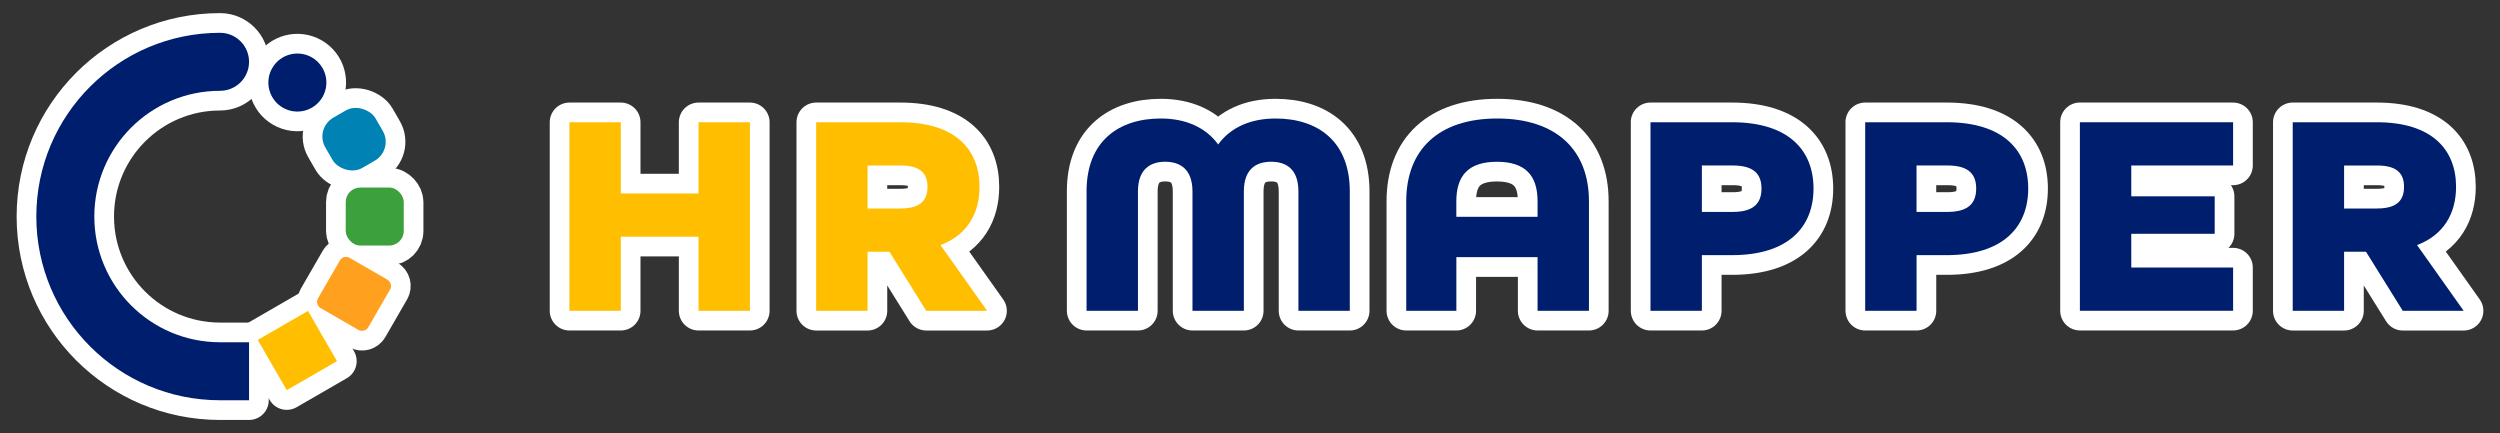 <?xml version="1.0" encoding="UTF-8"?>
<svg id="_レイヤー_1" data-name="レイヤー_1" xmlns="http://www.w3.org/2000/svg" version="1.1" viewBox="0 0 762 132">
  <rect x="0" y="0" width="762" height="132" fill="#333333" stroke="none"/>
  <!-- Generator: Adobe Illustrator 29.2.1, SVG Export Plug-In . SVG Version: 2.1.0 Build 116)  -->
  <defs>
    <style>
      .st0 {
        fill: #0082b4;
      }

      .st1 {
        fill: #ffa01e;
      }

      .st2 {
        fill: none;
      }

      .st3 {
        fill: #ffbe00;
      }

      .st4 {
        fill: #fff;
        stroke: #fff;
        stroke-linecap: round;
        stroke-linejoin: round;
        stroke-width: 12px;
      }

      .st5 {
        fill: #001e6e;
      }

      .st6 {
        fill: #3ca03c;
      }
    </style>
  </defs>
  <g>
    <g>
      <path class="st4" d="M28.75,66c0-21.16,17.15-38.32,38.32-38.32,4.88,0,8.84-3.96,8.84-8.84s-3.96-8.84-8.84-8.84c-30.93,0-56,25.07-56,56s25.07,56,56,56h8.84v-17.68h-8.84c-21.16,0-38.32-17.15-38.32-38.32Z"/>
      <rect class="st4" x="81.8" y="98" width="17.68" height="17.68" transform="translate(-41.28 59.64) rotate(-30)"/>
      <path class="st4" d="M101.28,80.74h13.26c1.22,0,2.21.99,2.21,2.21v13.26c0,1.22-.99,2.21-2.21,2.21h-13.26c-1.22,0-2.21-.99-2.21-2.21v-13.26c0-1.22.99-2.21,2.21-2.21Z" transform="translate(-23.62 138.24) rotate(-60)"/>
      <rect class="st4" x="105.38" y="57.16" width="17.68" height="17.68" rx="4.42" ry="4.42"/>
      <rect class="st4" x="99.07" y="33.58" width="17.68" height="17.68" rx="6.63" ry="6.63" transform="translate(-6.75 59.64) rotate(-30)"/>
      <path class="st4" d="M98.3,29.58c-2.44,4.23-7.85,5.68-12.08,3.24-4.23-2.44-5.68-7.85-3.24-12.08s7.85-5.68,12.08-3.24c4.23,2.44,5.68,7.85,3.24,12.08Z"/>
    </g>
    <g>
      <g>
        <path class="st4" d="M173.56,37.26h15.66v21.71h23.69v-21.71h15.66v57.47h-15.66v-22.58h-23.69v22.58h-15.66v-57.47Z"/>
        <path class="st4" d="M248.77,37.26h25.62c16.73,0,24.17,8.26,24.17,19.69,0,8.08-3.77,14.68-11.89,17.75l14.21,20.04h-18.56l-11.22-18.02h-6.67v18.02h-15.66v-57.47ZM274.58,63.54c6.28,0,8.12-2.81,8.12-6.59s-1.84-6.5-8.12-6.5h-10.15v13.1h10.15Z"/>
      </g>
      <g>
        <path class="st4" d="M331.18,58.35c0-15.38,9.86-22.23,22.62-22.23,7.64,0,13.73,2.73,17.5,7.91,3.77-5.19,9.86-7.91,17.5-7.91,12.76,0,22.62,6.85,22.62,22.23v36.38h-15.66v-36.38c0-6.68-3.58-9.05-8.31-9.05s-8.32,2.37-8.32,9.05v36.38h-15.66v-36.38c0-6.68-3.67-9.05-8.31-9.05s-8.31,2.37-8.31,9.05v36.38h-15.66v-36.38Z"/>
        <path class="st4" d="M428.62,61.34c0-15.64,9.77-25.22,27.75-25.22s27.94,9.58,27.94,25.22v33.39h-15.66v-16.35h-24.75v16.35h-15.28v-33.39ZM468.65,66.09v-4.74c0-7.91-3.77-12.04-12.38-12.04s-12.38,4.13-12.38,12.04v4.74h24.75Z"/>
        <path class="st4" d="M503.06,37.26h24.85c17.21,0,24.85,8.52,24.85,20.21s-7.64,20.3-24.85,20.3h-9.18v16.96h-15.66v-57.47ZM528.2,64.59c6.67,0,8.7-2.99,8.7-7.12s-2.03-7.03-8.7-7.03h-9.47v14.15h9.47Z"/>
        <path class="st4" d="M568.5,37.26h24.85c17.21,0,24.85,8.52,24.85,20.21s-7.64,20.3-24.85,20.3h-9.18v16.96h-15.66v-57.47ZM593.64,64.59c6.67,0,8.7-2.99,8.7-7.12s-2.03-7.03-8.7-7.03h-9.48v14.15h9.48Z"/>
        <path class="st4" d="M633.95,37.26h46.7v13.18h-31.04v9.4h25.43v11.42h-25.43v10.28h31.04v13.18h-46.7v-57.47Z"/>
        <path class="st4" d="M698.82,37.26h25.62c16.73,0,24.17,8.26,24.17,19.69,0,8.08-3.77,14.68-11.89,17.75l14.21,20.04h-18.56l-11.22-18.02h-6.67v18.02h-15.66v-57.47ZM724.63,63.54c6.29,0,8.12-2.81,8.12-6.59s-1.84-6.5-8.12-6.5h-10.15v13.1h10.15Z"/>
      </g>
    </g>
  </g>
  <g>
    <g>
      <rect class="st2" x="11.07" y="10" width="112" height="112"/>
      <g>
        <path class="st5" d="M28.75,66c0-21.16,17.15-38.32,38.32-38.32,4.88,0,8.84-3.96,8.84-8.84s-3.96-8.84-8.84-8.84c-30.93,0-56,25.07-56,56s25.07,56,56,56h8.84v-17.68h-8.84c-21.16,0-38.32-17.15-38.32-38.32Z"/>
        <rect class="st3" x="81.8" y="98" width="17.68" height="17.68" transform="translate(-41.28 59.64) rotate(-30)"/>
        <path class="st1" d="M101.28,80.74h13.26c1.22,0,2.21.99,2.21,2.21v13.26c0,1.22-.99,2.21-2.21,2.21h-13.26c-1.22,0-2.21-.99-2.21-2.21v-13.26c0-1.22.99-2.21,2.21-2.21Z" transform="translate(-23.62 138.24) rotate(-60)"/>
        <rect class="st6" x="105.38" y="57.16" width="17.68" height="17.68" rx="4.42" ry="4.42"/>
        <rect class="st0" x="99.07" y="33.58" width="17.68" height="17.68" rx="6.63" ry="6.63" transform="translate(-6.75 59.64) rotate(-30)"/>
        <path class="st5" d="M98.3,29.58c-2.44,4.23-7.85,5.68-12.08,3.24-4.23-2.44-5.68-7.85-3.24-12.08s7.85-5.68,12.08-3.24c4.23,2.44,5.68,7.85,3.24,12.08Z"/>
      </g>
    </g>
    <g>
      <g>
        <path class="st3" d="M173.56,37.26h15.66v21.71h23.69v-21.71h15.66v57.47h-15.66v-22.58h-23.69v22.58h-15.66v-57.47Z"/>
        <path class="st3" d="M248.77,37.26h25.62c16.73,0,24.17,8.26,24.17,19.69,0,8.08-3.77,14.68-11.89,17.75l14.21,20.04h-18.56l-11.22-18.02h-6.67v18.02h-15.66v-57.47ZM274.58,63.54c6.28,0,8.12-2.81,8.12-6.59s-1.84-6.5-8.12-6.5h-10.15v13.1h10.15Z"/>
      </g>
      <g>
        <path class="st5" d="M331.18,58.35c0-15.38,9.86-22.23,22.62-22.23,7.64,0,13.73,2.73,17.5,7.91,3.77-5.19,9.86-7.91,17.5-7.91,12.76,0,22.62,6.85,22.62,22.23v36.38h-15.66v-36.38c0-6.68-3.58-9.05-8.31-9.05s-8.32,2.37-8.32,9.05v36.38h-15.66v-36.38c0-6.68-3.67-9.05-8.31-9.05s-8.31,2.37-8.31,9.05v36.38h-15.66v-36.38Z"/>
        <path class="st5" d="M428.62,61.34c0-15.64,9.77-25.22,27.75-25.22s27.94,9.58,27.94,25.22v33.39h-15.66v-16.35h-24.75v16.35h-15.28v-33.39ZM468.65,66.09v-4.74c0-7.91-3.77-12.04-12.38-12.04s-12.38,4.13-12.38,12.04v4.74h24.75Z"/>
        <path class="st5" d="M503.06,37.26h24.85c17.21,0,24.85,8.52,24.85,20.21s-7.64,20.3-24.85,20.3h-9.18v16.96h-15.66v-57.47ZM528.2,64.59c6.67,0,8.7-2.99,8.7-7.12s-2.03-7.03-8.7-7.03h-9.47v14.15h9.47Z"/>
        <path class="st5" d="M568.5,37.26h24.85c17.21,0,24.85,8.52,24.85,20.21s-7.64,20.3-24.85,20.3h-9.18v16.96h-15.66v-57.47ZM593.64,64.59c6.67,0,8.7-2.99,8.7-7.12s-2.03-7.03-8.7-7.03h-9.48v14.15h9.48Z"/>
        <path class="st5" d="M633.95,37.26h46.7v13.18h-31.04v9.4h25.43v11.42h-25.43v10.28h31.04v13.18h-46.7v-57.47Z"/>
        <path class="st5" d="M698.82,37.26h25.62c16.73,0,24.17,8.26,24.17,19.69,0,8.08-3.77,14.68-11.89,17.75l14.21,20.04h-18.56l-11.22-18.02h-6.67v18.02h-15.66v-57.47ZM724.63,63.54c6.29,0,8.12-2.81,8.12-6.59s-1.84-6.5-8.12-6.5h-10.15v13.1h10.15Z"/>
      </g>
    </g>
  </g>
</svg>